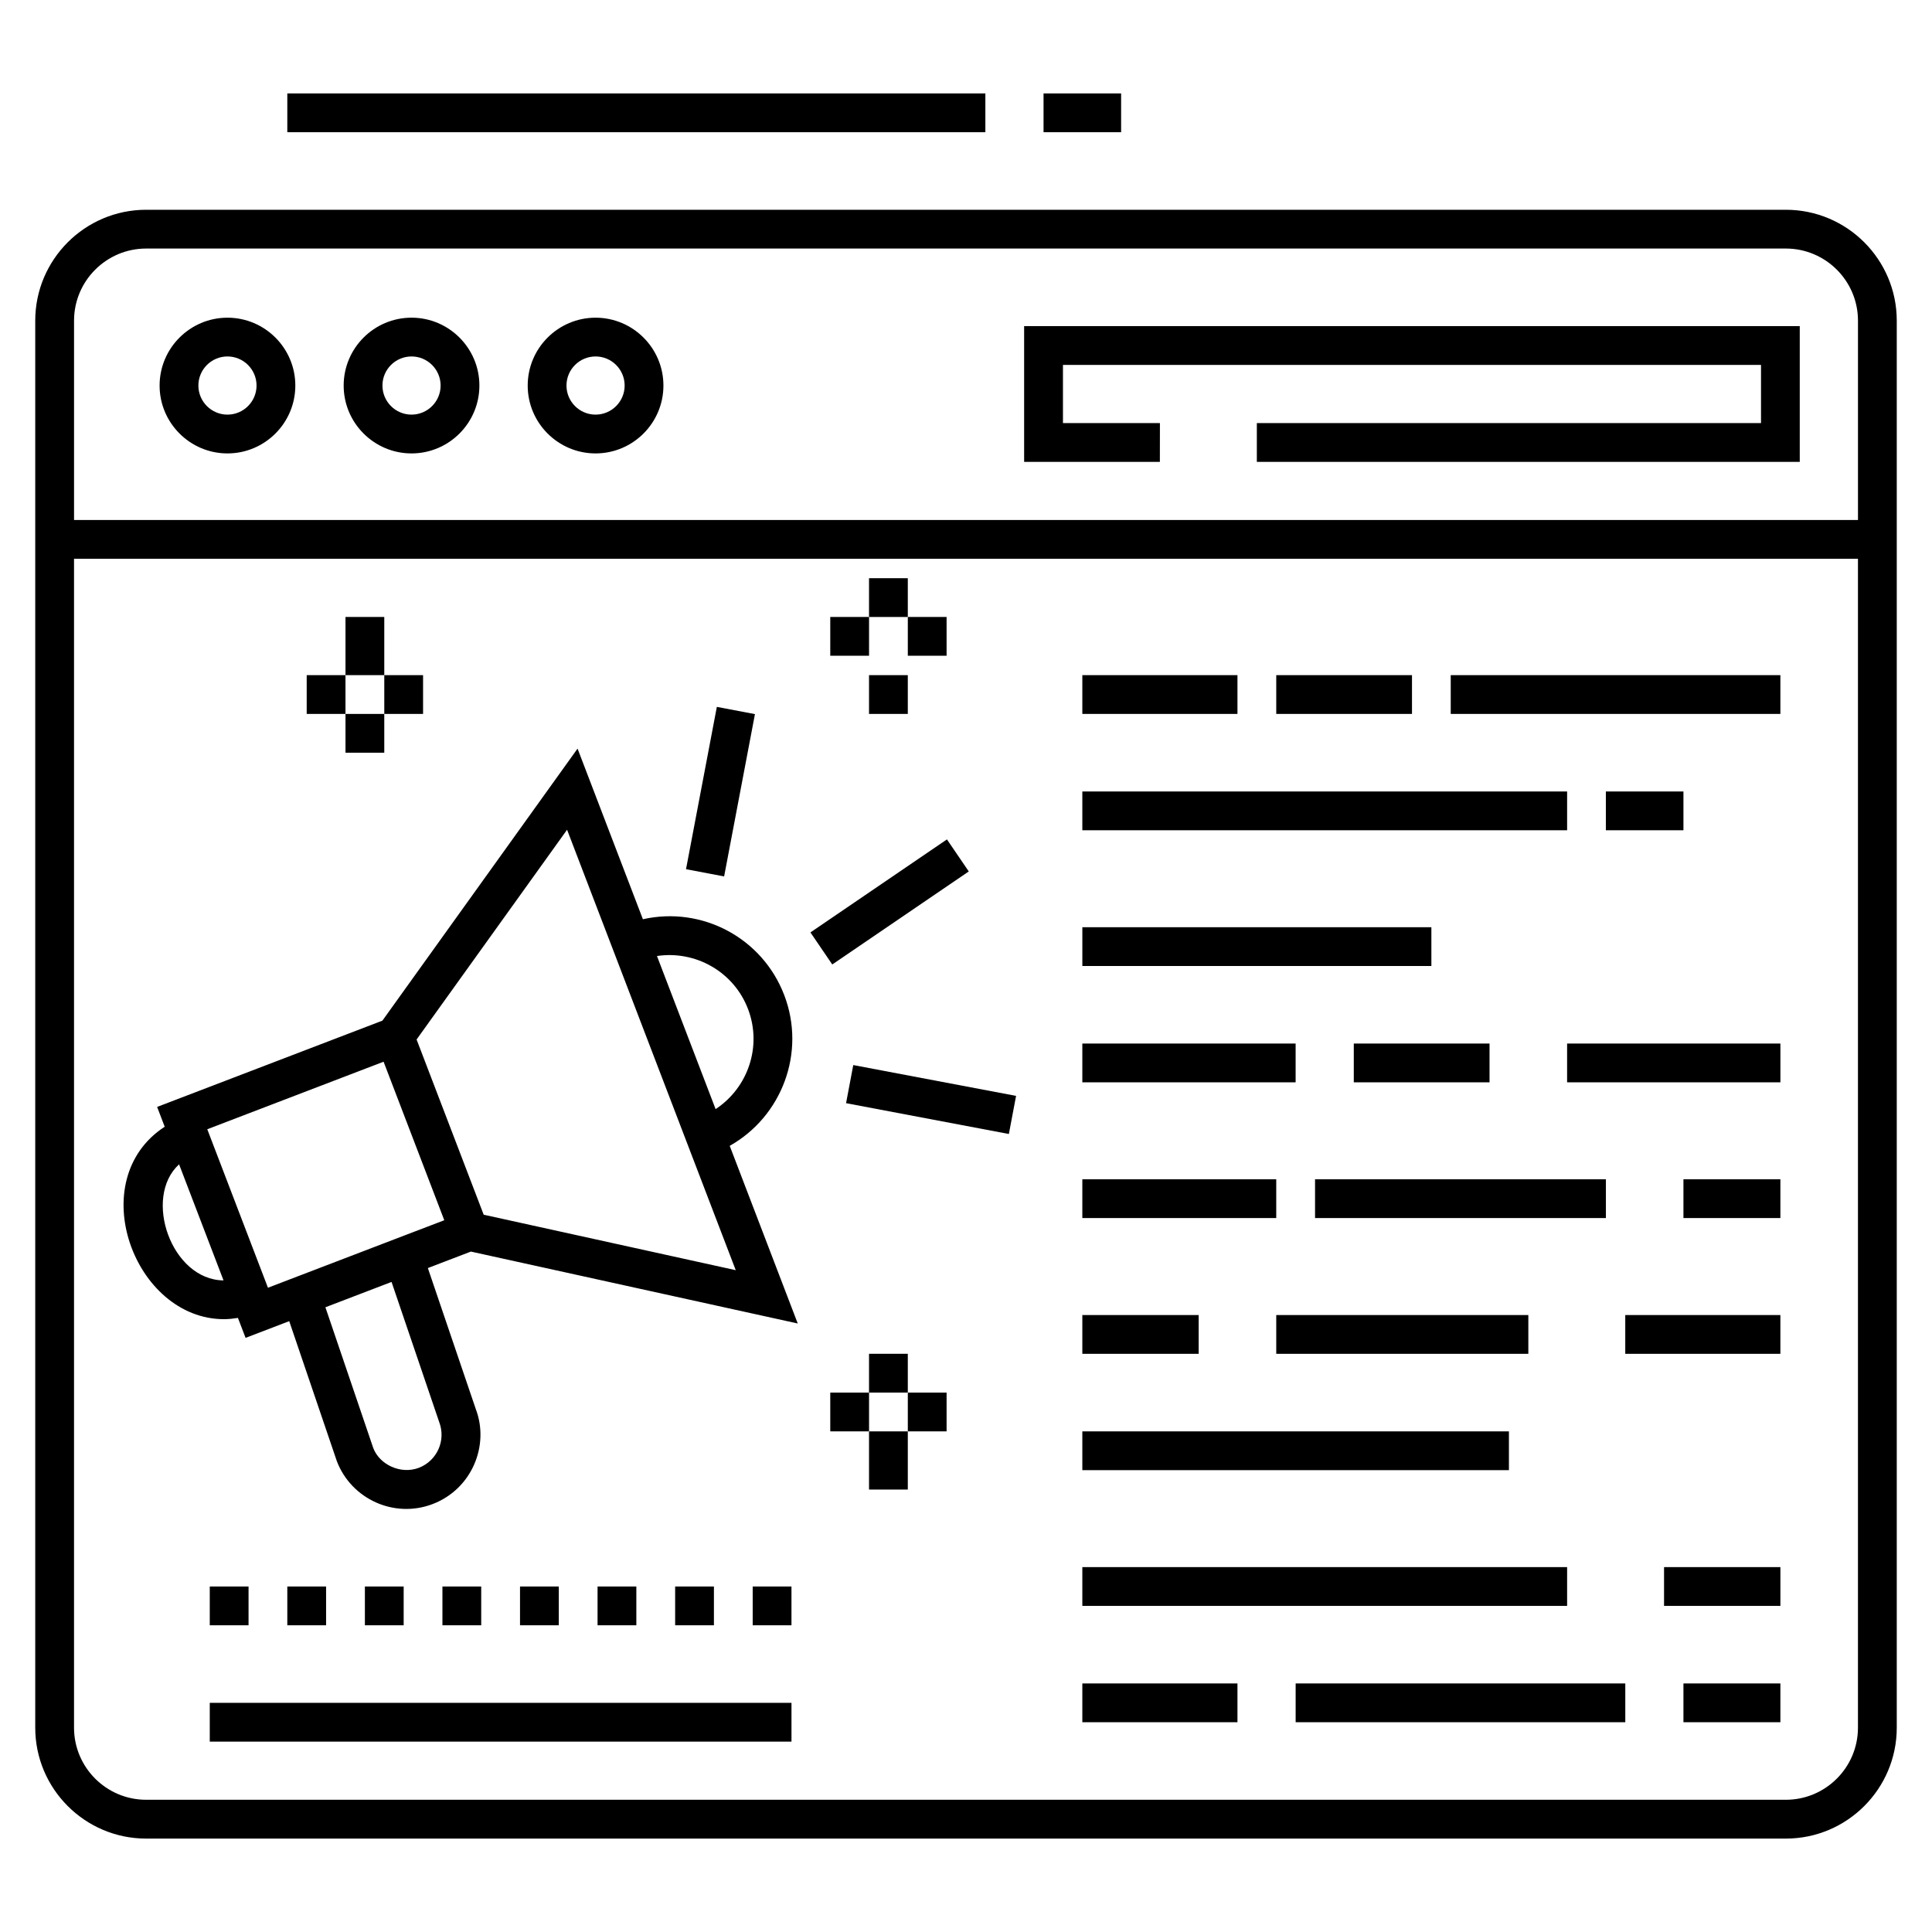 <?xml version="1.0" encoding="UTF-8"?>
<!-- Uploaded to: ICON Repo, www.iconrepo.com, Generator: ICON Repo Mixer Tools -->
<svg fill="#000000" width="800px" height="800px" version="1.1" viewBox="144 144 512 512" xmlns="http://www.w3.org/2000/svg">
 <g>
  <path d="m235.56 333.2h10.277v10.277h-10.277z"/>
  <path d="m235.56 307.5h10.277v15.418h-10.277z"/>
  <path d="m225.28 322.92h10.277v10.277h-10.277z"/>
  <path d="m245.84 322.92h10.277v10.277h-10.277z"/>
  <path d="m374.3 523.33h10.277v15.418h-10.277z"/>
  <path d="m374.3 502.77h10.277v10.277h-10.277z"/>
  <path d="m364.03 513.05h10.277v10.277h-10.277z"/>
  <path d="m384.58 513.05h10.277v10.277h-10.277z"/>
  <path d="m374.3 322.92h10.277v10.277h-10.277z"/>
  <path d="m374.3 297.23h10.277v10.277h-10.277z"/>
  <path d="m364.03 307.5h10.277v10.277h-10.277z"/>
  <path d="m384.58 307.5h10.277v10.277h-10.277z"/>
  <path d="m617.27 199.59h-434.54c-16.207 0-29.391 13.184-29.391 29.387v372.88c0 16.203 13.184 29.387 29.391 29.387h434.54c16.207 0 29.391-13.184 29.391-29.387v-372.88c0-16.203-13.184-29.387-29.391-29.387zm-434.54 10.277h434.54c10.539 0 19.113 8.57 19.113 19.109v52.832h-472.76v-52.832c0-10.539 8.574-19.109 19.113-19.109zm434.54 411.09h-434.54c-10.539 0-19.113-8.57-19.113-19.109v-309.77h472.76v309.77c0.004 10.539-8.57 19.109-19.109 19.109z"/>
  <path d="m301.83 264.16c9.918 0 17.984-8.07 17.984-17.984 0-9.918-8.07-17.984-17.984-17.984-9.918 0-17.984 8.07-17.984 17.984s8.066 17.984 17.984 17.984zm0-25.695c4.25 0 7.707 3.457 7.707 7.707s-3.457 7.707-7.707 7.707-7.707-3.457-7.707-7.707 3.457-7.707 7.707-7.707z"/>
  <path d="m253.06 264.16c9.918 0 17.984-8.07 17.984-17.984 0-9.918-8.07-17.988-17.984-17.988-9.918 0-17.984 8.07-17.984 17.984-0.004 9.918 8.066 17.988 17.984 17.988zm0-25.695c4.25 0 7.707 3.457 7.707 7.707s-3.457 7.707-7.707 7.707-7.707-3.457-7.707-7.707c-0.004-4.25 3.453-7.707 7.707-7.707z"/>
  <path d="m204.28 264.16c9.918 0 17.984-8.07 17.984-17.984 0-9.918-8.07-17.984-17.984-17.984-9.918 0-17.984 8.07-17.984 17.984s8.07 17.984 17.984 17.984zm0-25.695c4.25 0 7.707 3.457 7.707 7.707s-3.457 7.707-7.707 7.707-7.707-3.457-7.707-7.707 3.457-7.707 7.707-7.707z"/>
  <path d="m451.39 256.12h-25.695v-15.418h184.99v15.418h-133.61v10.277h143.88v-35.973h-205.55v35.973h35.973z"/>
  <path d="m528.46 322.92h87.359v10.277h-87.359z"/>
  <path d="m482.22 322.92h35.973v10.277h-35.973z"/>
  <path d="m430.83 322.92h41.109v10.277h-41.109z"/>
  <path d="m569.57 353.75h20.559v10.277h-20.559z"/>
  <path d="m430.83 353.75h128.47v10.277h-128.47z"/>
  <path d="m523.33 400v-10.277h-92.496v10.277z"/>
  <path d="m559.3 420.55h56.523v10.277h-56.523z"/>
  <path d="m502.77 420.55h35.973v10.277h-35.973z"/>
  <path d="m430.83 420.55h56.523v10.277h-56.523z"/>
  <path d="m590.13 456.52h25.691v10.277h-25.691z"/>
  <path d="m492.5 456.52h77.082v10.277h-77.082z"/>
  <path d="m430.83 456.52h51.387v10.277h-51.387z"/>
  <path d="m574.71 492.5h41.109v10.277h-41.109z"/>
  <path d="m482.22 492.5h66.805v10.277h-66.805z"/>
  <path d="m430.83 492.5h30.832v10.277h-30.832z"/>
  <path d="m430.83 523.33h113.05v10.277h-113.05z"/>
  <path d="m584.99 559.3h30.832v10.277h-30.832z"/>
  <path d="m430.83 559.3h128.47v10.277h-128.47z"/>
  <path d="m590.13 590.13h25.691v10.277h-25.691z"/>
  <path d="m487.36 590.13h87.359v10.277h-87.359z"/>
  <path d="m430.83 590.13h41.109v10.277h-41.109z"/>
  <path d="m351.83 407.71c-5.805-15.176-21.785-23.625-37.457-20.102l-17.316-45.219-51.719 72.094-59.699 22.863 2.008 5.246c-21.73 14.156-8.117 51.004 15.723 51.004h0.004c1.238 0 2.461-0.148 3.68-0.336l2.027 5.289 11.566-4.43 12.629 37.133c3.84 10.035 15.219 15.238 25.398 11.332 10.348-3.961 15.117-15.516 11.398-25.211l-12.688-37.324 11.406-4.367 86.621 19.059-18.031-47.082c13.812-7.769 20.277-24.711 14.449-39.949zm-9.602 3.676c3.801 9.934-0.035 20.926-8.586 26.539l-15.539-40.57c10.113-1.527 20.32 4.086 24.125 14.031zm-150.77 41.172 11.777 30.762c-13.82-0.125-21.426-21.969-11.777-30.762zm68.934 68.309c1.855 4.856-0.57 10.27-5.414 12.125-4.738 1.797-10.352-0.789-12.055-5.231l-12.688-37.32 17.527-6.715zm-6.336-50.559-36.734 14.07-2.312 0.887-16.082-42.004 46.723-17.895 16.086 42.008-7.676 2.938zm18.125-4.398-17.781-46.434 39.879-55.586 44.699 116.72z"/>
  <path d="m394.95 366.45 5.785 8.492-36.176 24.652-5.785-8.492z"/>
  <path d="m333.97 331.33 10.098 1.918-8.168 43.016-10.098-1.918z"/>
  <path d="m411.36 444.52-43.145-8.168 1.91-10.098 43.145 8.168z"/>
  <path d="m220.14 564.44h10.277v10.277h-10.277z"/>
  <path d="m199.59 564.44h10.277v10.277h-10.277z"/>
  <path d="m261.25 564.44h10.277v10.277h-10.277z"/>
  <path d="m281.81 564.44h10.277v10.277h-10.277z"/>
  <path d="m302.36 564.44h10.277v10.277h-10.277z"/>
  <path d="m240.7 564.44h10.277v10.277h-10.277z"/>
  <path d="m343.47 564.44h10.277v10.277h-10.277z"/>
  <path d="m322.92 564.44h10.277v10.277h-10.277z"/>
  <path d="m199.59 595.27h154.16v10.277h-154.16z"/>
  <path d="m220.14 168.76h184.99v10.277h-184.99z"/>
  <path d="m420.55 168.76h20.555v10.277h-20.555z"/>
 </g>
</svg>